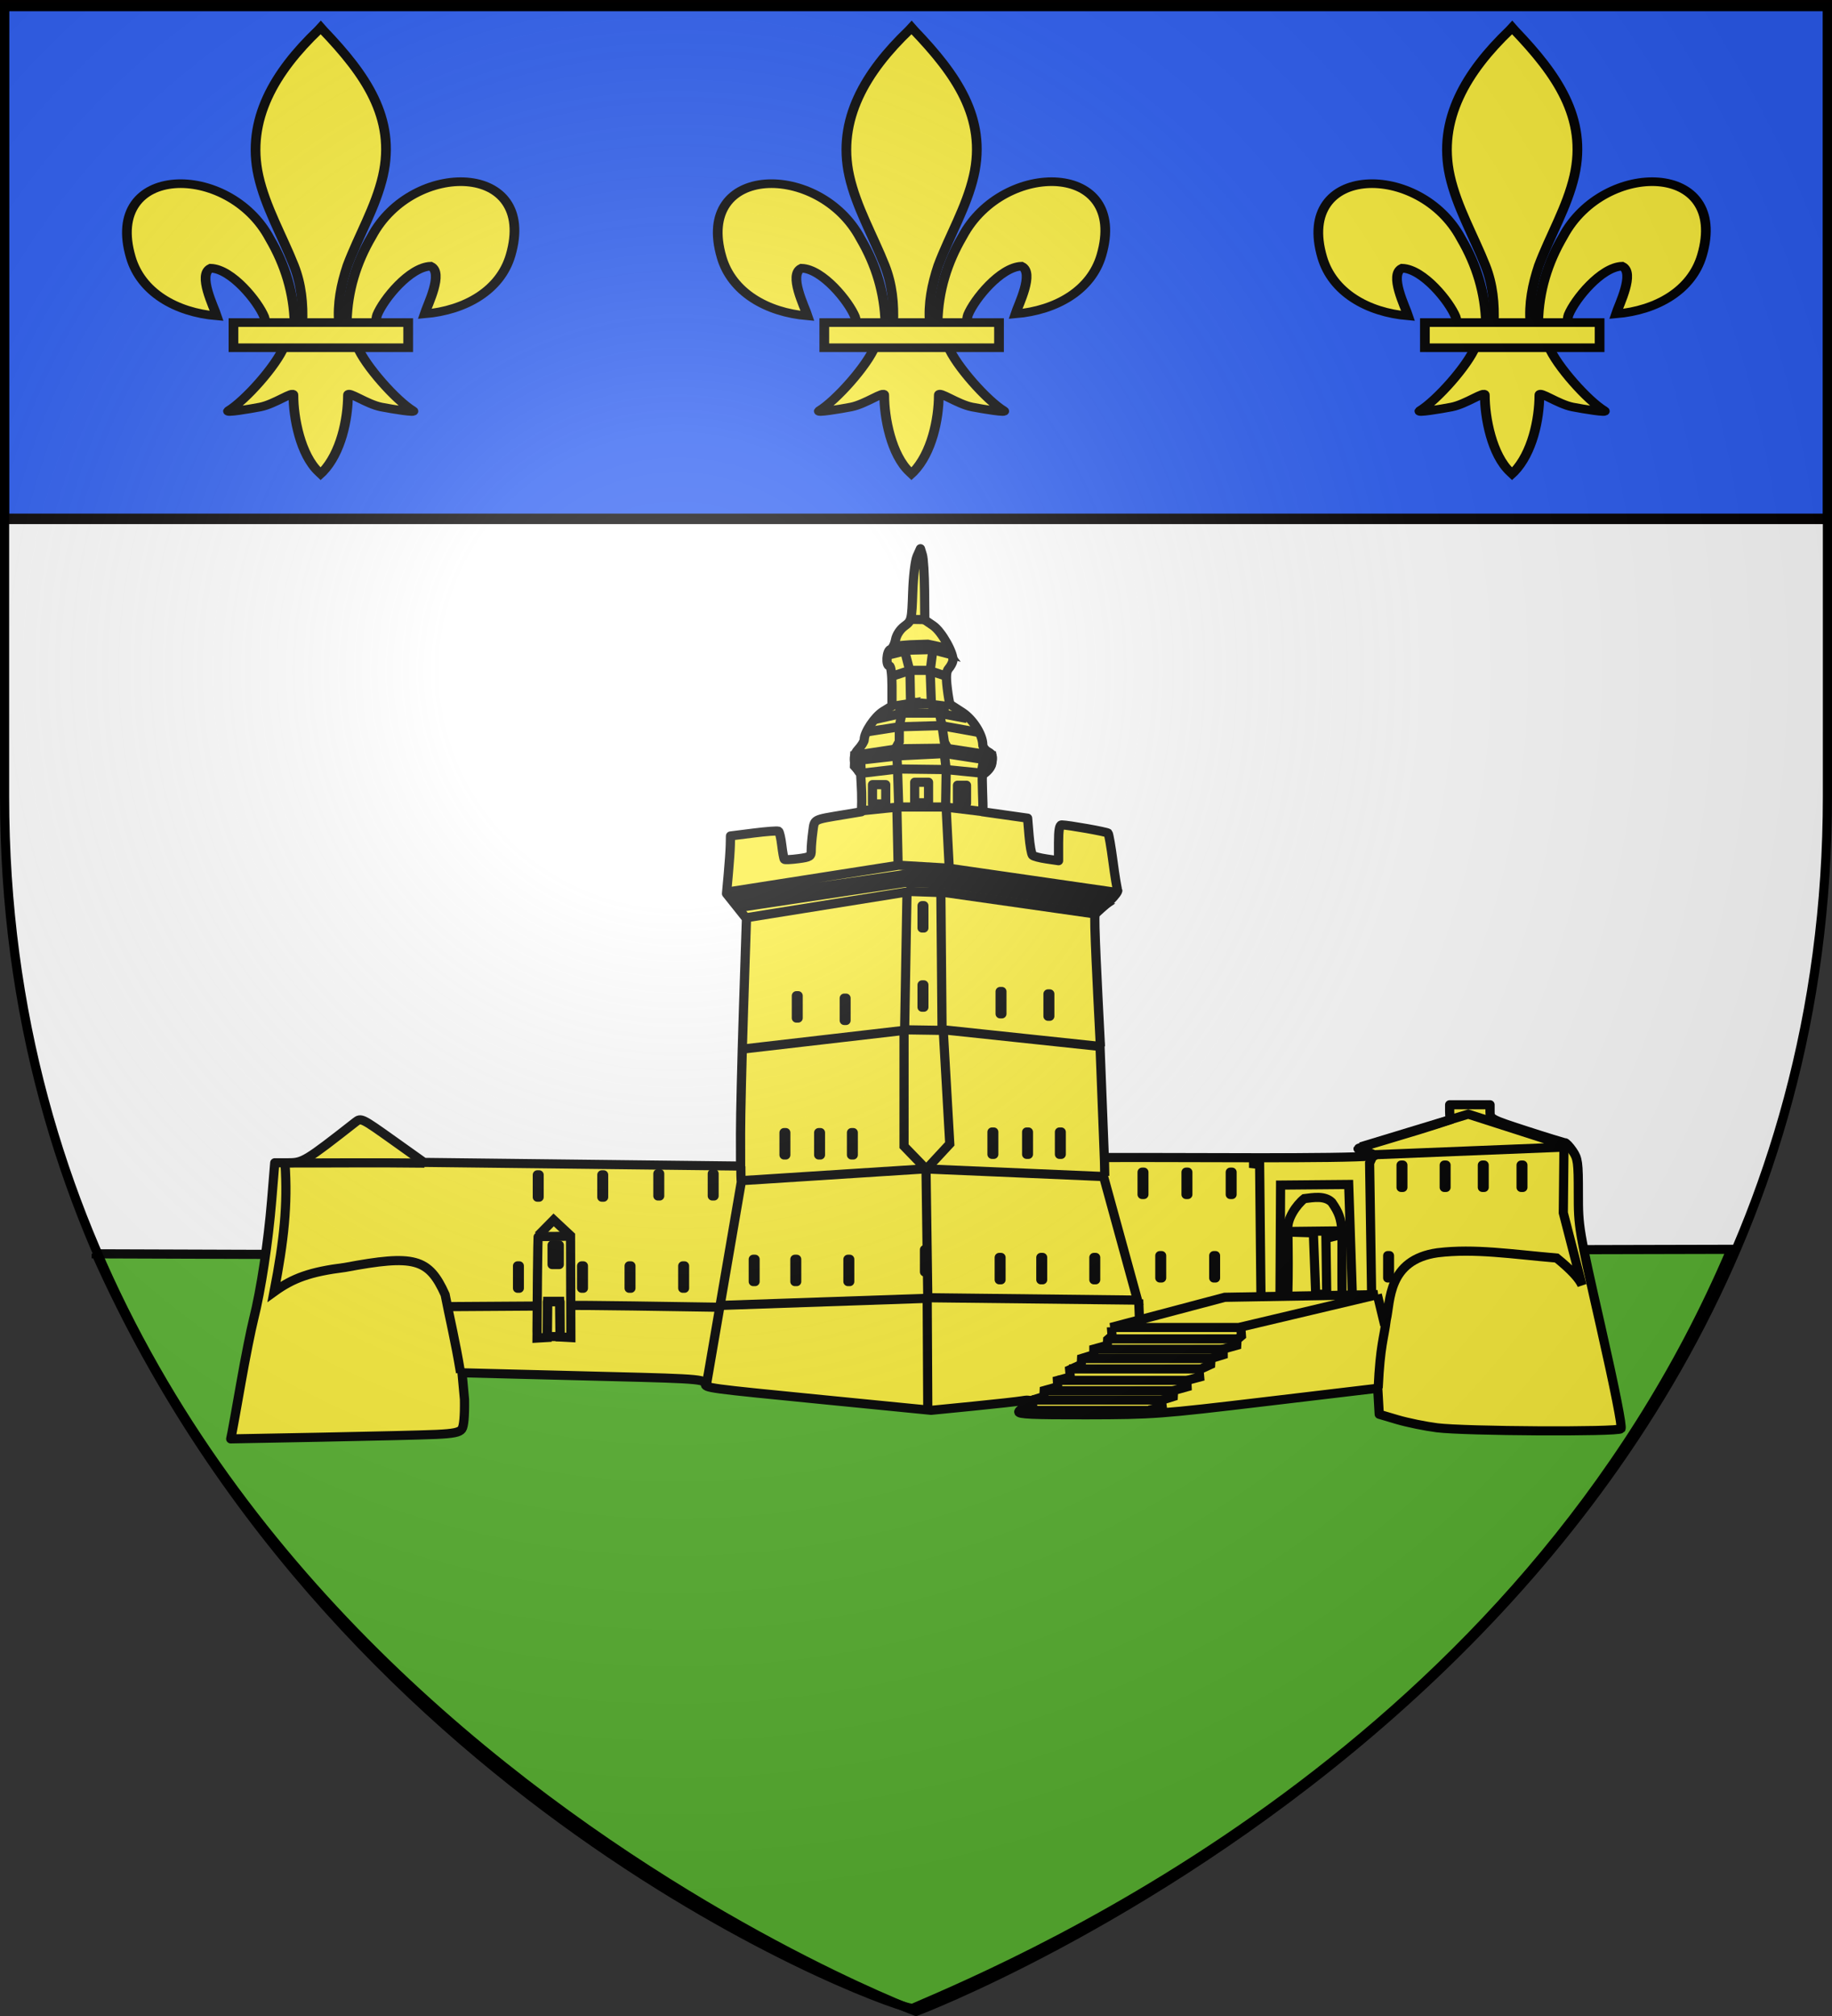 <svg xmlns="http://www.w3.org/2000/svg" xmlns:xlink="http://www.w3.org/1999/xlink" width="600" height="660" version="1.0"><rect width="100%" height="100%" fill="#333333" stroke="none"/><desc>Flag of Canton of Valais (Wallis)</desc><defs><radialGradient xlink:href="#a" id="N" cx="221.445" cy="226.331" r="300" fx="221.445" fy="226.331" gradientTransform="matrix(1.353 0 0 1.349 -77.63 -85.747)" gradientUnits="userSpaceOnUse"/><linearGradient id="a"><stop offset="0" style="stop-color:white;stop-opacity:.314"/><stop offset=".19" style="stop-color:white;stop-opacity:.251"/><stop offset=".6" style="stop-color:#6b6b6b;stop-opacity:.125"/><stop offset="1" style="stop-color:black;stop-opacity:.125"/></linearGradient></defs><g style="display:inline"><path d="M300 658.5s298.5-112.32 298.5-397.772V2.176H1.5v258.552C1.5 546.18 300 658.5 300 658.5" style="fill:#fff;fill-opacity:1;fill-rule:evenodd;stroke:none;stroke-width:1px;stroke-linecap:butt;stroke-linejoin:miter;stroke-opacity:1"/><g style="display:inline"><path d="M-614.418 243.271c81.935 183.594 264.363 248.325 267.436 247.002 37.967-16.338 198.654-84.983 268.058-248.48-240.497.444-260.968 2.555-535.494 1.478z" style="fill:#5ab532;fill-opacity:1;fill-rule:evenodd;stroke:#000;stroke-width:3;stroke-linecap:butt;stroke-linejoin:miter;stroke-miterlimit:4;stroke-opacity:1;stroke-dasharray:none;display:inline" transform="translate(645.918 167.207)"/></g><g style="fill:#2b5df2"><path d="M1.496 393.858h597.008v147.008H1.496z" style="fill:#2b5df2;fill-opacity:1;fill-rule:nonzero;stroke:#020000;stroke-width:3;stroke-linecap:butt;stroke-miterlimit:4;stroke-opacity:1;stroke-dasharray:none" transform="matrix(1 0 0 1.146 .004 -449.973)"/></g><g id="i" style="stroke:#000;stroke-opacity:1;stroke-width:17.674;stroke-miterlimit:4;stroke-dasharray:none"><path d="M407.03 608.7c1.424-61.957 16.75-119.54 45.289-174.11 74.714-157.185 302.92-153.431 252.615 38.812-18.537 70.84-81.509 112.474-156.319 119.615 5.4-18.665 35.1-84.652 11.125-97.562-38.339 1.449-85.945 67.706-97.393 99.301-1.653 4.536-1.19 9.778-3.036 14.24" style="fill:#fcef3c;fill-opacity:1;fill-rule:evenodd;stroke:#000;stroke-width:17.674;stroke-linecap:butt;stroke-linejoin:miter;stroke-miterlimit:4;stroke-opacity:1;stroke-dasharray:none;display:inline" transform="matrix(.18 0 0 .16 40.315 7.884)"/><g style="display:inline;stroke:#000;stroke-opacity:1;stroke-width:17.674;stroke-miterlimit:4;stroke-dasharray:none"><g style="fill:#fcef3c;fill-opacity:1;stroke:#000;stroke-width:17.674;stroke-miterlimit:4;stroke-opacity:1;stroke-dasharray:none"><path d="M350.523 657.372c-1.425-61.956-16.751-119.54-45.29-174.108-74.714-157.186-302.92-153.432-252.615 38.81 18.537 70.84 81.509 112.475 156.319 119.616-5.4-18.665-35.1-84.652-11.124-97.562 38.338 1.449 85.944 67.706 97.392 99.301 1.653 4.536 1.19 9.778 3.036 14.24" style="fill:#fcef3c;fill-opacity:1;fill-rule:evenodd;stroke:#000;stroke-width:17.674;stroke-linecap:butt;stroke-linejoin:miter;stroke-miterlimit:4;stroke-opacity:1;stroke-dasharray:none" transform="matrix(.18 0 0 .16 33.383 .745)"/><path d="M393.626 57.12c-78.714 84.85-131.565 182.962-108.781 298.031 12.57 63.484 43.041 122.28 64.53 183.438 13.437 38.37 16.873 78.452 15.282 118.781h66.781c-3.196-40.626 3.807-79.998 15.282-118.781 20.474-61.538 51.625-119.906 64.53-183.438 24.129-118.779-32.506-208.36-108.437-297.656l-4.64-5.918z" style="fill:#fcef3c;fill-opacity:1;fill-rule:nonzero;stroke:#000;stroke-width:17.674;stroke-linecap:butt;stroke-linejoin:miter;stroke-miterlimit:4;stroke-opacity:1;stroke-dasharray:none" transform="matrix(.18 0 0 .16 33.383 .745)"/><path d="M331.345 704.401c-13.962 39.13-70.889 110.792-101.125 131.22-7.843 5.297 37.486-3.052 57.78-7.5 26.62-5.835 61.218-34.198 60.407-24.188-.075 45.838 12.811 122.324 46.406 157.468l3.182 3.388 3.287-3.388c33.578-39.17 46.238-108.042 46.406-157.468-.81-10.01 33.788 18.353 60.407 24.187 20.295 4.449 65.623 12.798 57.78 7.5-30.236-20.427-87.131-92.089-101.093-131.219z" style="fill:#fcef3c;fill-opacity:1;fill-rule:evenodd;stroke:#000;stroke-width:17.674;stroke-linecap:butt;stroke-linejoin:miter;stroke-miterlimit:4;stroke-opacity:1;stroke-dasharray:none" transform="matrix(.18 0 0 .16 33.383 .745)"/><path d="M239.352 655.379H557.24v51.503H239.352z" style="fill:#fcef3c;fill-opacity:1;stroke:#000;stroke-width:17.674;stroke-miterlimit:4;stroke-opacity:1;stroke-dasharray:none" transform="matrix(.18 0 0 .16 33.383 .745)"/></g></g></g><use xlink:href="#i" id="j" width="600" height="660" x="0" y="0" transform="translate(193.5)"/><use xlink:href="#j" width="600" height="660" transform="translate(196.7)"/><g style="stroke:#000;stroke-opacity:1;stroke-width:4.089;stroke-miterlimit:4;stroke-dasharray:none"><g style="display:inline;stroke:#000;stroke-opacity:1;stroke-width:4.089;stroke-miterlimit:4;stroke-dasharray:none"><path d="M461.425 792.408c-1.358-26.978-2.965-58.124-2.343-59.28.558-1.035 4.396-4.082 6.575-6.205s3.721-4.255 3.427-4.738c-.295-.482-1.24-6.304-2.1-12.938-.86-6.633-1.84-12.341-2.18-12.684-.582-.59-17.573-3.648-20.54-3.696-.989-.016-1.397 2.332-1.397 8.034v8.056l-5.312-.788c-2.922-.434-5.713-1.177-6.202-1.652-.489-.476-1.184-4.422-1.544-8.771l-.654-7.907-9.92-1.422-9.918-1.422c.267-2.84-.623-16.288-.076-16.67.869-.498 3.578-2.563 3.998-4.846.645-3.501.398-4.347-1.579-5.419-1.289-.698-2.354-2.144-2.368-3.212-.057-4.56-4.402-11.502-9.113-14.56-2.663-1.728-5.06-3.3-5.328-3.494s-.859-3.527-1.313-7.408c-.613-5.248-.442-7.492.666-8.755.82-.935 1.64-2.464 1.823-3.398.615-3.148-4.915-13.196-8.714-15.832l-3.718-2.58-.111-13.16c-.061-7.239-.494-14.435-.961-15.992l-.85-2.832-1.497 3.398c-.849 1.927-1.685 8.927-1.931 16.177-.429 12.574-.487 12.818-3.68 15.208-1.955 1.464-3.516 3.893-3.927 6.112-.375 2.025-1.388 3.956-2.25 4.29-1.772.69-2.18 7.476-.449 7.476.651 0 1.118 3.744 1.118 8.968v8.967l-3.949 2.472c-3.7 2.315-8.352 9.381-8.352 12.685 0 .81-1.258 2.846-2.796 4.525-3.106 3.392-1.105 8.192 1.216 10.906.336 6.107.688 10.311.314 16.955l-7.475 1.263c-14.183 2.398-13.261 1.895-14.04 7.653-.388 2.858-.704 6.588-.704 8.29 0 2.866-.42 3.15-5.722 3.862-3.147.423-5.93.557-6.186.3-.255-.259-.77-3.102-1.147-6.319-.376-3.217-1.031-6.066-1.455-6.331s-5.384.107-11.024.828l-10.252 1.31-.08 4.018c-.044 2.21-.44 8.037-.881 12.949l-.801 8.93 4.42 5.623 4.42 5.622-1.323 40.94c-.728 22.516-1.315 47.514-1.303 55.551l.02 14.613-70.154-.822-70.155-.822-13.923-10.055c-13.56-9.791-13.987-10.004-16.35-8.128-22.153 17.59-23.382 18.347-29.752 18.347h-6.11L94.14 861.5c-1.527 18.79-4.753 40.312-7.987 53.277-1.17 4.691-3.676 17.447-5.57 28.347s-3.7 21.093-4.013 22.65l-.57 2.831 40.567-.777c22.312-.428 45.048-.987 50.524-1.244 7.614-.356 10.275-.909 11.315-2.349.886-1.227 1.299-5.881 1.186-13.37l-1.087-11.95 48.484 1.244c51.637 1.325 59.312 1.319 59.312 3.636 0 1.972.066 1.981 53.68 7.34l46.41 4.64 18.453-1.849c10.148-1.017 20.088-2.136 22.087-2.488 2.801-.492 3.634-.238 3.634 1.108 0 .96-1.093 1.908-2.429 2.108-1.335.199-2.635.998-2.889 1.777-.36 1.11 6.13 1.401 30.108 1.35 29.64-.064 32.058-.246 79.773-5.992l49.207-5.927.33 5.843.332 5.843 8.056 2.416c4.431 1.329 12.334 2.966 17.562 3.638 12.294 1.58 80.076 1.956 81.509.45.667-.7-2.612-17.526-8.913-45.73-9.886-44.248-9.97-44.749-9.97-59.952 0-14.034-.212-15.647-2.516-19.074-1.384-2.058-2.965-3.746-3.514-3.75s-8.224-2.385-17.055-5.291c-15.66-5.153-16.056-5.363-16.056-8.494v-3.21h-17.893v3.14c0 3.087.355 1.851.685 3.463-19.357 6.587-41.063 12.441-41.285 13.118-.071.215 9.724 2.998 6.86 3.25-15.644 1.373-79.71.573-118.434.725" style="fill:#fcef3c;stroke:#000;stroke-width:4.089;stroke-linejoin:round;stroke-miterlimit:4;stroke-opacity:1;stroke-dasharray:none;display:inline" transform="matrix(.739 0 0 .729 19.404 -235.045)"/></g><g style="display:inline;stroke:#000;stroke-opacity:1;stroke-width:4.089;stroke-miterlimit:4;stroke-dasharray:none"><g style="fill:none;stroke:#000;stroke-width:9.464;stroke-miterlimit:4;stroke-opacity:1;stroke-dasharray:none" transform="matrix(.317 0 0 .317 51.205 128.016)"><path d="M277.041 797.386c-54.295-.696-94.157.013-144.53-.23m181.723 216.712q-.103-.798-.213-1.603c-4.787-29.477-11.348-56.751-15.672-79.124-16.946-37.552-31.724-41.49-103.42-28.033-36.338 4.525-53.866 11.126-73.327 25.186 10.22-52.784 14.292-89.948 11.325-132.492M603.883 800.581c0 15.34.482 16.171.482 16.171l-36.2 210.454 1.84-11.044M580.435 946.215c-152.164-2.454-152.164-1.84-152.164-1.84M392.684 944.988l-92.65.613M393.297 971.371c.614-100.011 1.227-99.192 1.227-99.192l15.953-16.159 17.452 16.292.342 105.195-11.182-.614-.476-36.814H404.34l-.544 37.356-10.431.614c.102-4.91-.113-5.557-.069-6.678z" style="fill:none;stroke:#000;stroke-width:9.464;stroke-linecap:butt;stroke-linejoin:miter;stroke-miterlimit:4;stroke-opacity:1;stroke-dasharray:none"/><path d="M393.297 873.2c33.133 0 33.133-.613 33.133-.613M797.025 1052.323l-.614-115.312-214.748 7.363" style="fill:none;stroke:#000;stroke-width:9.464;stroke-linecap:butt;stroke-linejoin:miter;stroke-miterlimit:4;stroke-opacity:1;stroke-dasharray:none"/><path d="m603.751 815.525 191.433-12.271 1.841 133.144 216.667 2.454-35.05-127.622-182.763-7.813" style="fill:none;stroke:#000;stroke-width:9.464;stroke-linecap:butt;stroke-linejoin:miter;stroke-miterlimit:4;stroke-opacity:1;stroke-dasharray:none"/><path d="m605.023 679.663 167.46-19.37v119.645l22.988 23.726 24.256-26.18-6.75-117.805 161.983 17.18 4.601 118.418.307 15.34M771.869 659.679l41.109.613M608.486 544.106 775.55 517.33l-2.454 142.348M967.065 539.625 810.523 517.33l1.228 142.348M811.137 517.944l-36.2-1.227" style="fill:none;stroke:#000;stroke-width:9.464;stroke-linecap:butt;stroke-linejoin:miter;stroke-miterlimit:4;stroke-opacity:1;stroke-dasharray:none"/><path d="m589.07 517.55 177.89-27.83 51.54 3.068 169.958 24.543m-20.861 21.475 10.118-6.663-164.124-23.402-39.882-1.227-171.226 25.77-6.268-8.195 175.04-25.552 42.95 1.227 169.736 24.28M853.542 434.285l-38.724-4.694H766.96l-39.514 3.994M766.347 488.493l-1.228-57.062M819.113 491.56l-3.067-60.129M851.019 395.5l6.51-3.775c5.5-3.734 6.62-9.22 5.716-15.515l-47.813-7.363-49.699.614-44.177 6.75-.33 11.163 6.69 7.468 38.43-4.52 49.7.614 36.215 3.651 2.5-14.067-39.943-6.15-49.085 2.454-38.041 4.295.613 13.498" style="fill:none;stroke:#000;stroke-width:9.464;stroke-linecap:butt;stroke-linejoin:miter;stroke-miterlimit:4;stroke-opacity:1;stroke-dasharray:none"/><path d="m766.96 427.75-1.227-38.041-.614-12.272-2.454-7.976M815.432 428.977l.614-38.041-1.841-15.34 3.068-7.362M817.228 368.309l-3.023-5.597-2.454-16.567-3.068-15.339-9.204-7.363 19.634 2.455M763.892 368.847l3.682-6.749v-15.953l3.068-14.725 7.362-8.59-15.339 2.454" style="fill:none;stroke:#000;stroke-width:9.464;stroke-linecap:butt;stroke-linejoin:miter;stroke-miterlimit:4;stroke-opacity:1;stroke-dasharray:none"/><path d="m732.91 352.15 34.664-5.391 42.95-1.227 37.427 6.749v-.614M837.52 338.169l-29.45-5.522h-36.815l-29.933 6.815M777.39 323.443l22.703-.613M760.783 263.445l17.835-1.359 18.407-.613 17.18 3.681 4.878 6.48-17.763-4.639-24.543.614-22.255 5.405M760.388 294.474l18.23-6.004h19.02l17.617 5.74" style="fill:none;stroke:#000;stroke-width:9.464;stroke-linecap:butt;stroke-linejoin:miter;stroke-miterlimit:4;stroke-opacity:1;stroke-dasharray:none"/><path d="m800.706 322.216-1.227-33.133 2.769-21.534M779.231 322.216l-.613-32.519-5.522-21.475" style="fill:none;stroke:#000;stroke-width:9.464;stroke-linecap:butt;stroke-linejoin:miter;stroke-miterlimit:4;stroke-opacity:1;stroke-dasharray:none"/><path d="M986.028 967.133h132.348l143.434-33.953-157.986 2.771-69.47 18.39z" style="fill:none;stroke:#000;stroke-width:9.464;stroke-linecap:butt;stroke-linejoin:miter;stroke-miterlimit:4;stroke-opacity:1;stroke-dasharray:none"/><path d="M1133.62 792.517v5.543l6.236.693 1.386 136.505M1256.96 789.745l-3.465 7.622 2.08 136.248" style="fill:none;stroke:#000;stroke-width:9.464;stroke-linecap:butt;stroke-linejoin:miter;stroke-miterlimit:4;stroke-opacity:1;stroke-dasharray:none"/><path id="k" d="M891.73 1052.73h135.12" style="fill:none;stroke:#000;stroke-width:9.464;stroke-linecap:butt;stroke-linejoin:miter;stroke-miterlimit:4;stroke-opacity:1;stroke-dasharray:none"/><use xlink:href="#k" id="l" width="744.094" height="1052.362" x="0" y="0" style="fill:none;stroke:#000;stroke-width:9.464;stroke-miterlimit:4;stroke-opacity:1;stroke-dasharray:none" transform="translate(12.655 -10.695)"/><use xlink:href="#l" id="m" width="744.094" height="1052.362" x="0" y="0" style="fill:none;stroke:#000;stroke-width:9.464;stroke-miterlimit:4;stroke-opacity:1;stroke-dasharray:none" transform="translate(12.979 -9.626)"/><use xlink:href="#m" id="n" width="744.094" height="1052.362" x="0" y="0" style="fill:none;stroke:#000;stroke-width:9.464;stroke-miterlimit:4;stroke-opacity:1;stroke-dasharray:none" transform="translate(13.628 -10.695)"/><use xlink:href="#k" width="744.094" height="1052.362" style="fill:none;stroke:#000;stroke-width:9.464;stroke-miterlimit:4;stroke-opacity:1;stroke-dasharray:none" transform="translate(51.267 -42.782)"/><use xlink:href="#l" width="744.094" height="1052.362" style="fill:none;stroke:#000;stroke-width:9.464;stroke-miterlimit:4;stroke-opacity:1;stroke-dasharray:none" transform="translate(51.267 -42.782)"/><use xlink:href="#m" width="744.094" height="1052.362" style="fill:none;stroke:#000;stroke-width:9.464;stroke-miterlimit:4;stroke-opacity:1;stroke-dasharray:none" transform="translate(51.267 -42.782)"/><use xlink:href="#n" width="744.094" height="1052.362" style="fill:none;stroke:#000;stroke-width:9.464;stroke-miterlimit:4;stroke-opacity:1;stroke-dasharray:none" transform="translate(51.267 -42.782)"/><path d="m891.983 1052.362 13.628-2.92-.974-7.139 12.33-3.893.325-6.165 13.952-3.894-.324-6.49 13.303-3.569-.649-7.463 12.006-5.516.324-6.165 12.655-3.893v-5.841l13.952-3.894.325-5.84 4.543-3.894-.65-8.76v.324M1025.667 1052.362l13.628-2.92-.974-7.139 12.33-3.893.325-6.165 13.952-3.894-.324-6.49 13.303-3.569-.649-7.463 12.006-5.516.324-6.165 12.655-3.893v-5.841l13.952-3.894.325-5.84 4.542-3.894-.649-8.76v.324M1261.454 933.105l7.637 31.651M1168.989 933.408c.61-24.557.446-38.896.102-66.731-1.502-11.46 8.9-26.305 16.928-32.643 9.275-1.133 21.053-3.402 28.392 3.763 7.614 10.973 9.233 16.427 10.584 29.408-.01 25.312-.223 48.105.045 66.226" style="fill:none;stroke:#000;stroke-width:9.464;stroke-linecap:butt;stroke-linejoin:miter;stroke-miterlimit:4;stroke-opacity:1;stroke-dasharray:none"/><path d="m1160.892 934.654.623-114.595 70.376-.623 3.737 113.35M1253.066 788.92l201.786-8.097M1454.321 779.589l-.714 69.119 19.306 74.735c-2.719-6.553-10.93-15.659-26.157-28.026-46.3-3.936-84.593-10.118-123.004-5.469-51.979 7.277-48.548 50.246-53.095 69.444-2.233 18.597-6.196 25.584-8.305 70.34M1454.77 778.71l-99.398-31.906-32.857 9.984-78.199 23.763" style="fill:none;stroke:#000;stroke-width:9.464;stroke-linecap:butt;stroke-linejoin:miter;stroke-miterlimit:4;stroke-opacity:1;stroke-dasharray:none"/><path id="o" d="M393.607 809.472h1.868v23.043h-1.868z" style="fill:none;stroke:#000;stroke-width:9.464;stroke-linejoin:round;stroke-miterlimit:4;stroke-opacity:1;stroke-dasharray:none"/><use xlink:href="#o" width="744.094" height="1052.362" style="fill:none;stroke:#000;stroke-width:9.464;stroke-miterlimit:4;stroke-opacity:1;stroke-dasharray:none" transform="translate(66.64)"/><use xlink:href="#o" id="p" width="744.094" height="1052.362" x="0" y="0" style="fill:none;stroke:#000;stroke-width:9.464;stroke-miterlimit:4;stroke-opacity:1;stroke-dasharray:none" transform="translate(124.56 -1.246)"/><use xlink:href="#p" id="q" width="744.094" height="1052.362" x="0" y="0" style="fill:none;stroke:#000;stroke-width:9.464;stroke-miterlimit:4;stroke-opacity:1;stroke-dasharray:none" transform="translate(56.2)"/><use xlink:href="#q" id="r" width="744.094" height="1052.362" x="0" y="0" style="fill:none;stroke:#000;stroke-width:9.464;stroke-miterlimit:4;stroke-opacity:1;stroke-dasharray:none" transform="translate(-30.517 95.288)"/><use xlink:href="#r" id="s" width="744.094" height="1052.362" x="0" y="0" style="fill:none;stroke:#000;stroke-width:9.464;stroke-miterlimit:4;stroke-opacity:1;stroke-dasharray:none" transform="translate(-55.4)"/><use xlink:href="#s" id="t" width="744.094" height="1052.362" x="0" y="0" style="fill:none;stroke:#000;stroke-width:9.464;stroke-miterlimit:4;stroke-opacity:1;stroke-dasharray:none" transform="translate(-49.1)"/><use xlink:href="#t" width="744.094" height="1052.362" style="fill:none;stroke:#000;stroke-width:9.464;stroke-miterlimit:4;stroke-opacity:1;stroke-dasharray:none" transform="translate(-66.2)"/><use xlink:href="#q" id="u" width="744.094" height="1052.362" x="0" y="0" style="fill:none;stroke:#000;stroke-width:9.464;stroke-miterlimit:4;stroke-opacity:1;stroke-dasharray:none" transform="translate(42.35 88.437)"/><use xlink:href="#u" id="v" width="744.094" height="1052.362" x="0" y="0" style="fill:none;stroke:#000;stroke-width:9.464;stroke-miterlimit:4;stroke-opacity:1;stroke-dasharray:none" transform="translate(43)"/><use xlink:href="#v" id="w" width="744.094" height="1052.362" x="0" y="0" style="fill:none;stroke:#000;stroke-width:9.464;stroke-miterlimit:4;stroke-opacity:1;stroke-dasharray:none" transform="translate(54.8)"/><use xlink:href="#w" width="744.094" height="1052.362" style="fill:none;stroke:#000;stroke-width:9.464;stroke-miterlimit:4;stroke-opacity:1;stroke-dasharray:none" transform="translate(79.095 -9.965)"/><use xlink:href="#u" width="744.094" height="1052.362" style="fill:none;stroke:#000;stroke-width:9.464;stroke-miterlimit:4;stroke-opacity:1;stroke-dasharray:none" transform="translate(254.1 -1.868)"/><use xlink:href="#v" width="744.094" height="1052.362" style="fill:none;stroke:#000;stroke-width:9.464;stroke-miterlimit:4;stroke-opacity:1;stroke-dasharray:none" transform="translate(254.1 -1.868)"/><use xlink:href="#w" width="744.094" height="1052.362" style="fill:none;stroke:#000;stroke-width:9.464;stroke-miterlimit:4;stroke-opacity:1;stroke-dasharray:none" transform="translate(254.1 -1.868)"/><use xlink:href="#q" id="x" width="744.094" height="1052.362" x="0" y="0" style="fill:none;stroke:#000;stroke-width:9.464;stroke-miterlimit:4;stroke-opacity:1;stroke-dasharray:none" transform="translate(74.113 -42.35)"/><use xlink:href="#x" id="y" width="744.094" height="1052.362" x="0" y="0" style="fill:none;stroke:#000;stroke-width:9.464;stroke-miterlimit:4;stroke-opacity:1;stroke-dasharray:none" transform="translate(35.8)"/><use xlink:href="#y" id="z" width="744.094" height="1052.362" x="0" y="0" style="fill:none;stroke:#000;stroke-width:9.464;stroke-miterlimit:4;stroke-opacity:1;stroke-dasharray:none" transform="translate(33.9)"/><use xlink:href="#x" id="A" width="744.094" height="1052.362" x="0" y="0" style="fill:none;stroke:#000;stroke-width:9.464;stroke-miterlimit:4;stroke-opacity:1;stroke-dasharray:none" transform="translate(214.865 -.623)"/><use xlink:href="#y" id="B" width="744.094" height="1052.362" x="0" y="0" style="fill:none;stroke:#000;stroke-width:9.464;stroke-miterlimit:4;stroke-opacity:1;stroke-dasharray:none" transform="translate(214.865 -.623)"/><use xlink:href="#z" id="C" width="744.094" height="1052.362" x="0" y="0" style="fill:none;stroke:#000;stroke-width:9.464;stroke-miterlimit:4;stroke-opacity:1;stroke-dasharray:none" transform="translate(214.865 -.623)"/><use xlink:href="#A" id="D" width="744.094" height="1052.362" x="0" y="0" style="fill:none;stroke:#000;stroke-width:9.464;stroke-miterlimit:4;stroke-opacity:1;stroke-dasharray:none" transform="translate(-72.244 -151.962)"/><use xlink:href="#B" id="E" width="744.094" height="1052.362" x="0" y="0" style="fill:none;stroke:#000;stroke-width:9.464;stroke-miterlimit:4;stroke-opacity:1;stroke-dasharray:none" transform="translate(-27.403 -145.112)"/><use xlink:href="#C" id="F" width="744.094" height="1052.362" x="0" y="0" style="fill:none;stroke:#000;stroke-width:9.464;stroke-miterlimit:4;stroke-opacity:1;stroke-dasharray:none" transform="translate(-11.833 -142.62)"/><use xlink:href="#D" width="744.094" height="1052.362" style="fill:none;stroke:#000;stroke-width:9.464;stroke-miterlimit:4;stroke-opacity:1;stroke-dasharray:none" transform="translate(0 -81.8)"/><use xlink:href="#E" width="744.094" height="1052.362" style="fill:none;stroke:#000;stroke-width:9.464;stroke-miterlimit:4;stroke-opacity:1;stroke-dasharray:none" transform="translate(-210.505 4.36)"/><use xlink:href="#F" width="744.094" height="1052.362" style="fill:none;stroke:#000;stroke-width:9.464;stroke-miterlimit:4;stroke-opacity:1;stroke-dasharray:none" transform="translate(-210.505 4.36)"/><path d="M739.882 406.522h13.702v19.929h-13.702zM783.478 404.031h14.324v21.175h-14.324zM827.696 407.145h9.342v18.684h-9.342z" style="fill:none;stroke:#000;stroke-width:9.464;stroke-linejoin:round;stroke-miterlimit:4;stroke-opacity:1;stroke-dasharray:none"/><use xlink:href="#C" id="G" width="744.094" height="1052.362" x="0" y="0" style="fill:none;stroke:#000;stroke-width:9.464;stroke-miterlimit:4;stroke-opacity:1;stroke-dasharray:none" transform="translate(85.384 41.472)"/><use xlink:href="#G" id="H" width="744.094" height="1052.362" x="0" y="0" style="fill:none;stroke:#000;stroke-width:9.464;stroke-miterlimit:4;stroke-opacity:1;stroke-dasharray:none" transform="translate(45.4)"/><use xlink:href="#H" id="I" width="744.094" height="1052.362" x="0" y="0" style="fill:none;stroke:#000;stroke-width:9.464;stroke-miterlimit:4;stroke-opacity:1;stroke-dasharray:none" transform="translate(45.7)"/><use xlink:href="#I" id="J" width="744.094" height="1052.362" x="0" y="0" style="fill:none;stroke:#000;stroke-width:9.464;stroke-miterlimit:4;stroke-opacity:1;stroke-dasharray:none" transform="translate(-17.077 86.197)"/><use xlink:href="#J" width="744.094" height="1052.362" style="fill:none;stroke:#000;stroke-width:9.464;stroke-miterlimit:4;stroke-opacity:1;stroke-dasharray:none" transform="translate(-55.7)"/><use xlink:href="#I" id="K" width="744.094" height="1052.362" x="0" y="0" style="fill:none;stroke:#000;stroke-width:9.464;stroke-miterlimit:4;stroke-opacity:1;stroke-dasharray:none" transform="translate(176.46 -7.319)"/><use xlink:href="#K" id="L" width="744.094" height="1052.362" x="0" y="0" style="fill:none;stroke:#000;stroke-width:9.464;stroke-miterlimit:4;stroke-opacity:1;stroke-dasharray:none" transform="translate(44.6)"/><use xlink:href="#L" id="M" width="744.094" height="1052.362" x="0" y="0" style="fill:none;stroke:#000;stroke-width:9.464;stroke-miterlimit:4;stroke-opacity:1;stroke-dasharray:none" transform="translate(39.4)"/><use xlink:href="#M" width="744.094" height="1052.362" style="fill:none;stroke:#000;stroke-width:9.464;stroke-miterlimit:4;stroke-opacity:1;stroke-dasharray:none" transform="translate(40)"/><path d="m1170.167 868.583 25.209.813 2.44 63.429h11.384l-.813-57.736 16.263-4.066" style="fill:none;stroke:#000;stroke-width:9.464;stroke-linecap:butt;stroke-linejoin:miter;stroke-miterlimit:4;stroke-opacity:1;stroke-dasharray:none"/><use xlink:href="#J" width="744.094" height="1052.362" style="fill:none;stroke:#000;stroke-width:9.464;stroke-miterlimit:4;stroke-opacity:1;stroke-dasharray:none" transform="translate(179.713)"/><path d="m1169.695 867.974 54.683-.628" style="fill:none;stroke:#000;stroke-width:9.464;stroke-linecap:butt;stroke-linejoin:miter;stroke-miterlimit:4;stroke-opacity:1;stroke-dasharray:none"/><path d="m372.987 425.416.226 5.87" style="fill:none;stroke:#000;stroke-width:3;stroke-linecap:butt;stroke-linejoin:miter;stroke-opacity:1;stroke-miterlimit:4;stroke-dasharray:none" transform="matrix(3.154 0 0 3.155 -161.49 -403.939)"/></g><path d="M218.434 881.553h3.158v8.764h-3.158zM216.329 907.016h5.614v15.633h-5.614z" style="fill:none;stroke:#000;stroke-width:4.089;stroke-linejoin:round;stroke-miterlimit:4;stroke-opacity:1;stroke-dasharray:none" transform="matrix(.739 0 0 .729 19.404 -235.045)"/><path d="M377.294 600.574c1.655 0 4.275.1 5.93.1" style="fill:none;stroke:#000;stroke-width:4.089;stroke-linecap:butt;stroke-linejoin:miter;stroke-miterlimit:4;stroke-opacity:1;stroke-dasharray:none" transform="matrix(.739 0 0 .729 19.404 -235.045)"/></g></g></g><path d="M300 658.5s298.5-112.32 298.5-397.772V2.176H1.5v258.552C1.5 546.18 300 658.5 300 658.5" style="opacity:1;fill:url(#N);fill-opacity:1;fill-rule:evenodd;stroke:none;stroke-width:1px;stroke-linecap:butt;stroke-linejoin:miter;stroke-opacity:1"/><path d="M300 658.5S1.5 546.18 1.5 260.728V2.176h597v258.552C598.5 546.18 300 658.5 300 658.5z" style="opacity:1;fill:none;fill-opacity:1;fill-rule:evenodd;stroke:#000;stroke-width:3;stroke-linecap:butt;stroke-linejoin:miter;stroke-miterlimit:4;stroke-dasharray:none;stroke-opacity:1"/></svg>